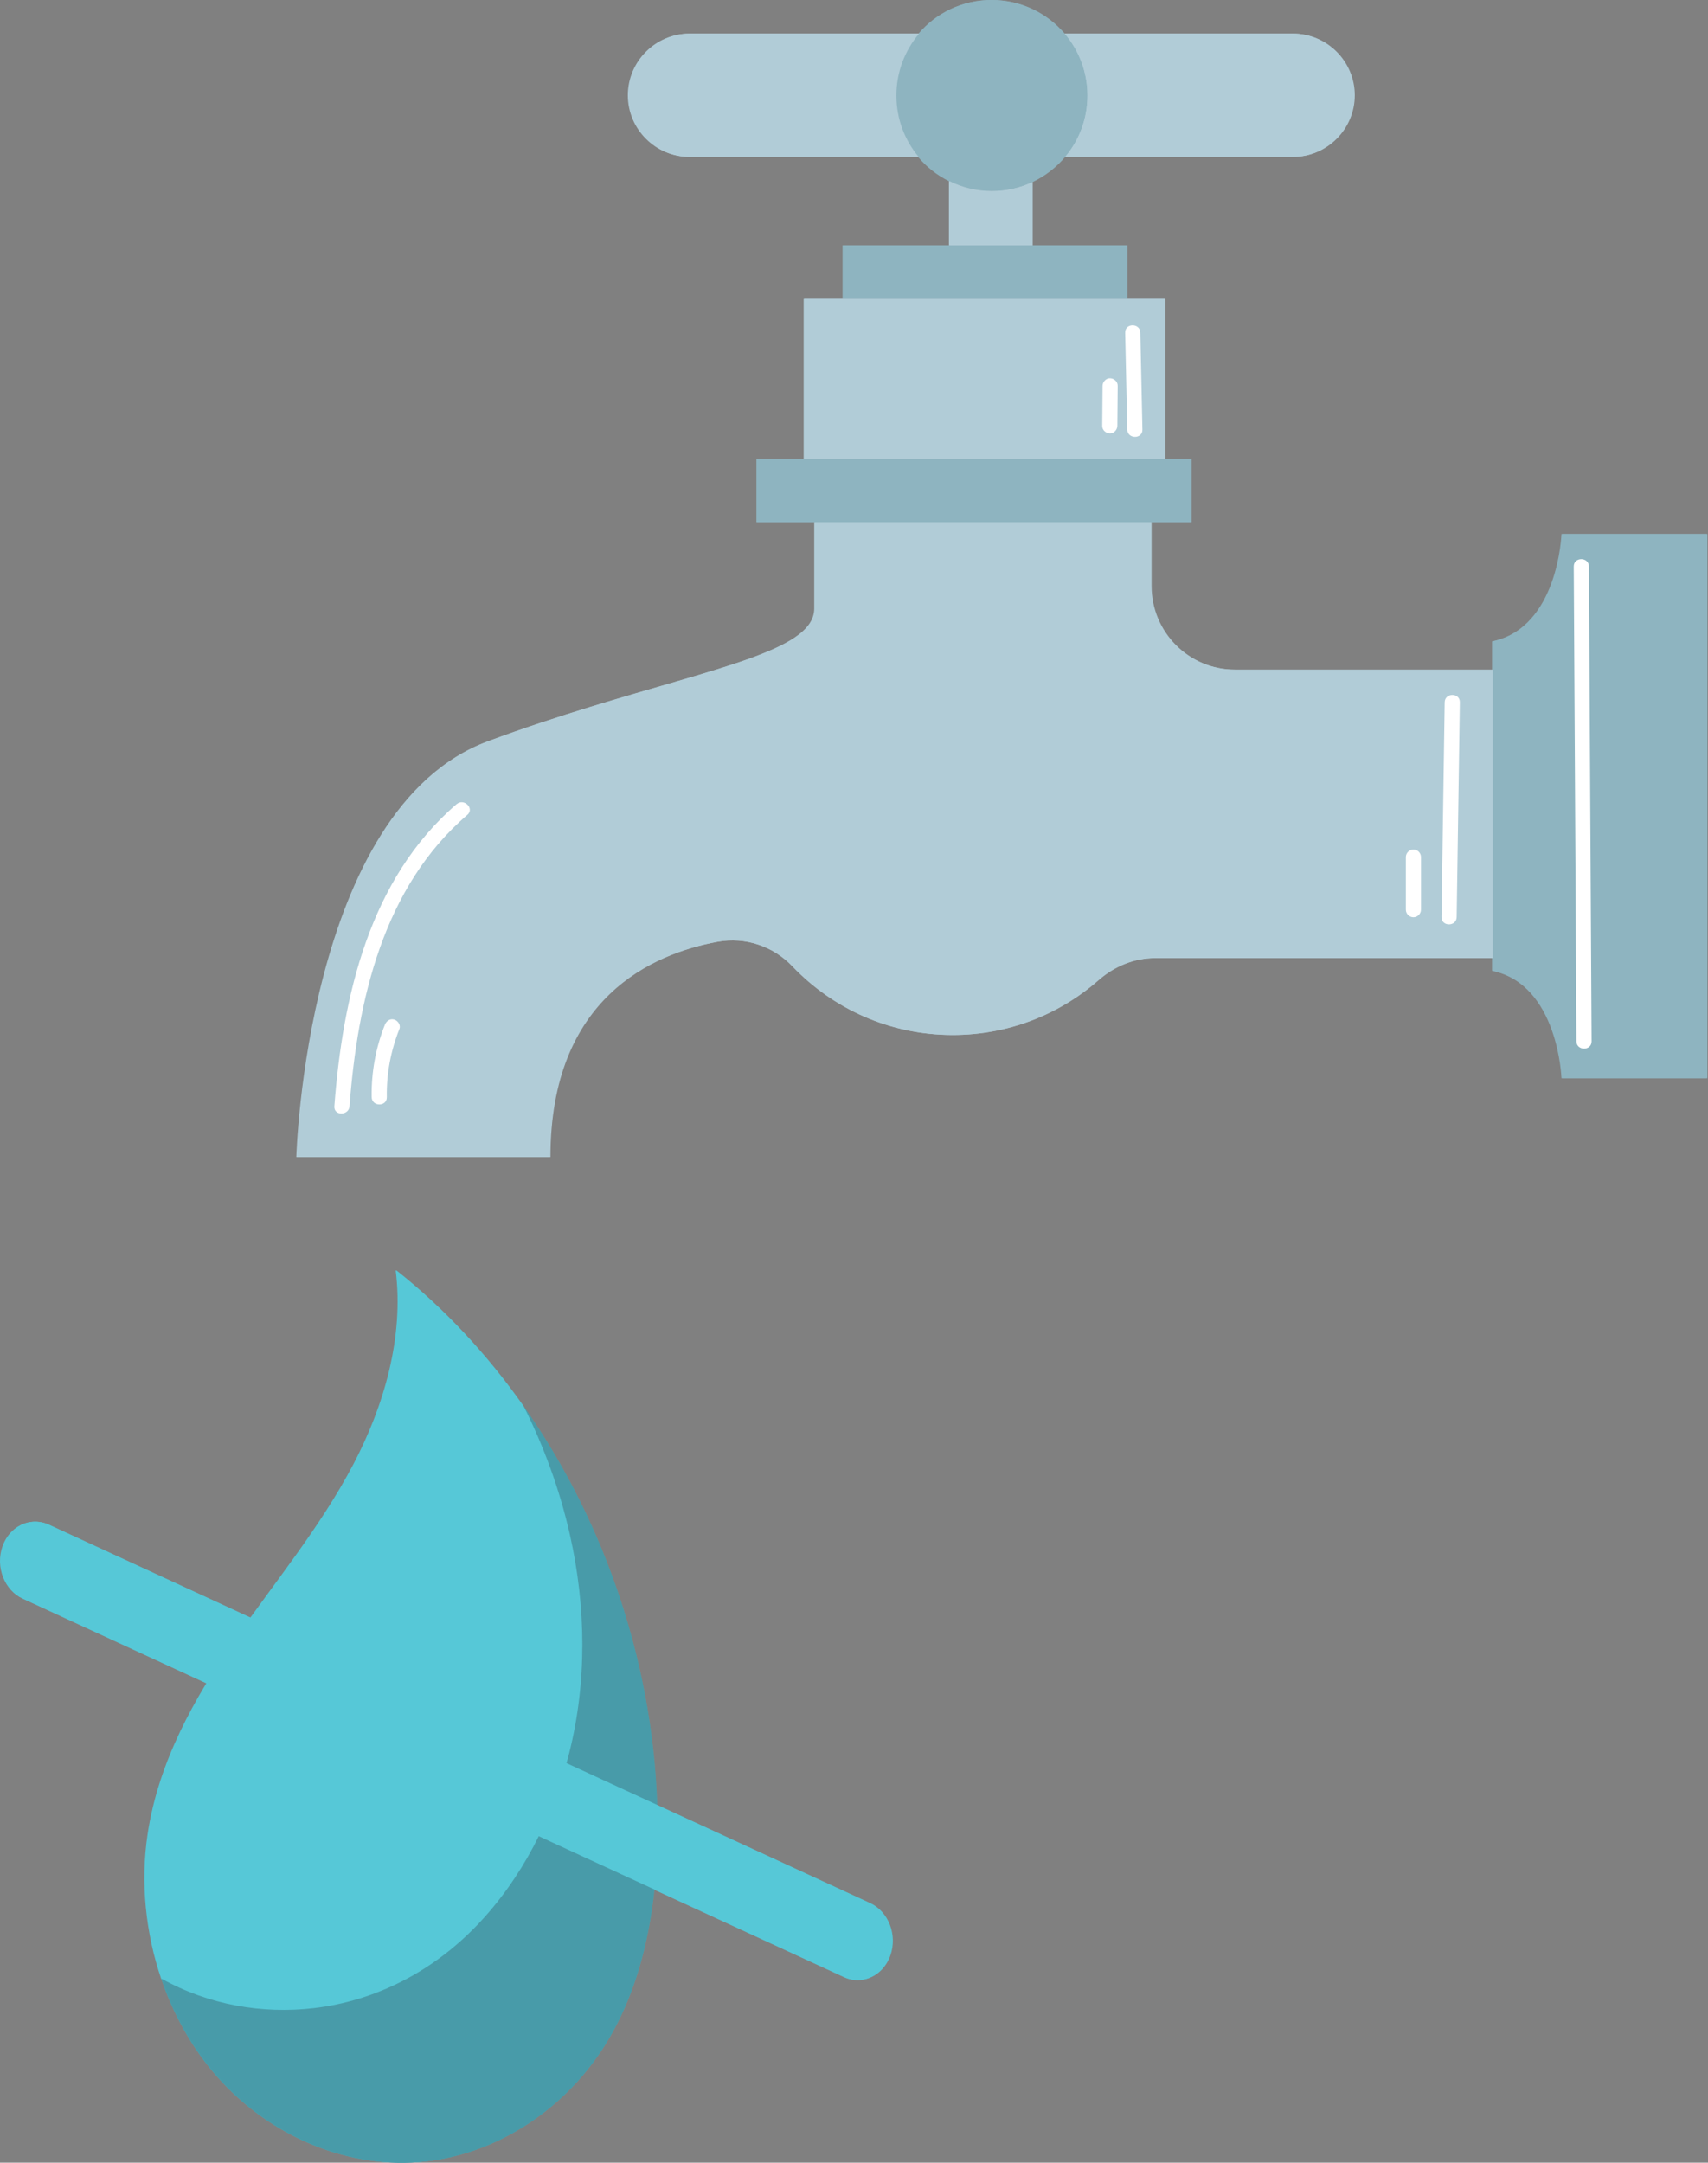 <svg xmlns="http://www.w3.org/2000/svg" width="79" height="100" viewBox="0 0 79 100"><rect x="0" y="0" width="79" height="100" fill="#808080" stroke="none"/><defs><style>.cls-1{fill:#b1ccd7;}.cls-1,.cls-2,.cls-3,.cls-4,.cls-5{stroke-width:0px;}.cls-2{fill:#242a35;mix-blend-mode:soft-light;opacity:.28;}.cls-3{fill:#56c8d7;}.cls-4{fill:#8eb4c0;}.cls-6{isolation:isolate;}.cls-5{fill:#fff;}</style></defs><g class="cls-6"><g id="_レイヤー_1"><path class="cls-3" d="M30.383,84.011c.055,3.584-.491,7.279-2.248,10.26-1.917,3.253-5.252,5.418-8.776,5.698-3.525.281-7.161-1.33-9.569-4.238-1.018-1.229-1.806-2.678-2.335-4.234-.723-2.124-.96-4.444-.632-6.666.496-3.352,2.169-6.325,4.028-9.006,1.86-2.681,3.95-5.187,5.488-8.111,1.421-2.7,2.349-5.876,1.962-8.977,2.225,1.762,4.205,3.889,5.887,6.277,3.817,5.421,6.091,12.177,6.196,18.999Z"/><path class="cls-2" d="M30.383,84.011c.055,3.584-.491,7.279-2.248,10.26-1.917,3.253-5.252,5.418-8.776,5.698-3.525.281-7.161-1.33-9.569-4.238-1.018-1.229-1.806-2.678-2.335-4.234,2.165,1.208,4.651,1.636,7.039,1.355,2.838-.333,5.48-1.684,7.543-3.835,2.054-2.141,3.504-4.949,4.261-7.96.825-3.279.782-6.766.033-10.087-.468-2.078-1.201-4.079-2.143-5.956,3.817,5.421,6.091,12.177,6.196,18.999Z"/><path class="cls-4" d="M69.011,44.302v.585c3.068.634,3.212,4.967,3.212,4.967h6.718s0-25.16,0-25.16h-6.718s-.144,4.333-3.212,4.963v1.306s0,13.338,0,13.338Z"/><polygon class="cls-4" points="34.986 21.226 34.986 24.147 37.659 24.147 53.235 24.147 55.088 24.147 55.088 21.226 53.869 21.226 37.172 21.226 34.986 21.226"/><polygon class="cls-4" points="38.972 11.342 38.972 13.825 52.118 13.825 52.118 11.342 47.736 11.342 43.89 11.342 38.972 11.342"/><path class="cls-4" d="M41.431,4.417c0,1.082.385,2.07,1.03,2.837.392.466.876.848,1.429,1.121.588.294,1.254.459,1.958.459.676,0,1.314-.151,1.888-.42.581-.277,1.093-.673,1.503-1.159.644-.767,1.03-1.755,1.03-2.837,0-1.093-.396-2.091-1.051-2.862C48.405.602,47.197,0,45.848,0s-2.553.602-3.366,1.555c-.655.771-1.051,1.769-1.051,2.862Z"/><path class="cls-1" d="M59.785,1.555h-10.568c.655.771,1.051,1.769,1.051,2.862,0,1.082-.385,2.07-1.03,2.837h10.547c1.566,0,2.848-1.282,2.848-2.848,0-.785-.322-1.499-.837-2.014-.515-.515-1.229-.837-2.011-.837Z"/><path class="cls-1" d="M29.039,4.406c0,.785.319,1.496.837,2.011.515.518,1.226.837,2.011.837h10.575c-.644-.767-1.03-1.755-1.03-2.837,0-1.093.396-2.091,1.051-2.862h-10.596c-1.566,0-2.848,1.282-2.848,2.851Z"/><path class="cls-1" d="M13.704,53.5h11.727c0-7.377,4.746-9.408,7.748-9.955,1.275-.231,2.574.2,3.468,1.138,1.863,1.954,4.49,3.173,7.405,3.173,2.581,0,4.939-.956,6.739-2.536.729-.637,1.646-1.019,2.613-1.019h15.608s0-13.338,0-13.338h-11.913c-2.133,0-3.863-1.73-3.863-3.863v-2.953s-15.576,0-15.576,0v3.993c0,.511-.319.942-.907,1.338-2.095,1.412-7.608,2.361-14.186,4.795-8.424,3.117-8.862,19.226-8.862,19.226Z"/><polygon class="cls-1" points="37.172 13.825 37.172 21.226 53.869 21.226 53.869 13.825 52.118 13.825 38.972 13.825 37.172 13.825"/><path class="cls-1" d="M43.89,8.375v2.967s3.846,0,3.846,0v-2.928c-.574.27-1.212.42-1.888.42-.704,0-1.37-.165-1.958-.459Z"/><path class="cls-5" d="M73.463,26.192c.041,7.319.082,14.638.124,21.957.003.451-.698.451-.701,0-.041-7.319-.082-14.638-.124-21.957-.003-.451.698-.451.701,0Z"/><path class="cls-5" d="M66.791,32.472c.007-.45.707-.452.701,0-.049,3.311-.098,6.621-.147,9.932-.007.45-.707.452-.701,0,.049-3.311.098-6.621.147-9.932Z"/><path class="cls-5" d="M65.346,39.279c.19,0,.35.16.35.35v2.434c0,.189-.161.35-.35.35s-.35-.16-.35-.35v-2.434c0-.189.161-.35.35-.35Z"/><path class="cls-5" d="M21.092,37.182c.34-.292.838.201.495.495-3.896,3.349-5.076,8.569-5.45,13.474-.034.447-.735.45-.701,0,.387-5.081,1.619-10.5,5.655-13.97Z"/><path class="cls-5" d="M17.77,47.387c.07-.176.234-.299.431-.245.167.046.315.254.245.431-.402,1.007-.603,2.072-.584,3.156.008.451-.693.451-.701,0-.019-1.141.186-2.283.61-3.343Z"/><path class="cls-5" d="M52.715,15.384l.096,4.479c.01.451-.691.451-.701,0l-.096-4.479c-.01-.451.691-.451.701,0Z"/><path class="cls-5" d="M50.968,17.842c.002-.183.16-.359.35-.35.188.008.352.154.35.35l-.016,1.85c-.002.183-.16.359-.35.35-.188-.008-.352-.154-.35-.35l.016-1.85Z"/><path class="cls-3" d="M1.496,70.366c.246-.02.5.023.746.136l37.979,17.495c.846.39,1.264,1.471.934,2.415-.234.67-.783,1.091-1.383,1.14-.246.02-.5-.022-.746-.136L1.047,73.92c-.846-.39-1.264-1.471-.934-2.415.234-.67.783-1.091,1.383-1.14"/><path class="cls-3" d="M30.413,84.011c.055,3.584-.491,7.279-2.248,10.26-1.917,3.253-5.252,5.418-8.776,5.698-3.525.281-7.161-1.33-9.569-4.238-1.018-1.229-1.806-2.678-2.335-4.234-.723-2.124-.96-4.444-.632-6.666.496-3.352,2.169-6.325,4.028-9.006,1.86-2.681,3.95-5.187,5.488-8.111,1.421-2.7,2.349-5.876,1.962-8.977,2.225,1.762,4.205,3.889,5.886,6.277,3.817,5.421,6.091,12.177,6.196,18.999Z"/><path class="cls-2" d="M30.413,84.011c.055,3.584-.491,7.279-2.248,10.26-1.917,3.253-5.252,5.418-8.776,5.698-3.525.281-7.161-1.33-9.569-4.238-1.018-1.229-1.806-2.678-2.335-4.234,2.165,1.208,4.651,1.636,7.039,1.355,2.838-.333,5.48-1.684,7.543-3.835,2.054-2.141,3.504-4.949,4.261-7.96.825-3.279.782-6.766.033-10.087-.468-2.078-1.201-4.079-2.143-5.956,3.817,5.421,6.091,12.177,6.196,18.999Z"/><path class="cls-4" d="M69.041,44.302v.585c3.068.634,3.212,4.967,3.212,4.967h6.718s0-25.16,0-25.16h-6.718s-.144,4.333-3.212,4.963v1.306s0,13.338,0,13.338Z"/><polygon class="cls-4" points="35.016 21.226 35.016 24.147 37.688 24.147 53.264 24.147 55.117 24.147 55.117 21.226 53.899 21.226 37.201 21.226 35.016 21.226"/><polygon class="cls-4" points="39.002 11.342 39.002 13.825 52.147 13.825 52.147 11.342 47.765 11.342 43.919 11.342 39.002 11.342"/><path class="cls-4" d="M41.461,4.417c0,1.082.385,2.07,1.03,2.837.392.466.876.848,1.429,1.121.588.294,1.254.459,1.958.459.676,0,1.314-.151,1.888-.42.581-.277,1.093-.673,1.503-1.159.644-.767,1.03-1.755,1.03-2.837,0-1.093-.396-2.091-1.051-2.862C48.434.602,47.226,0,45.877,0s-2.553.602-3.366,1.555c-.655.771-1.051,1.769-1.051,2.862Z"/><path class="cls-1" d="M59.815,1.555h-10.568c.655.771,1.051,1.769,1.051,2.862,0,1.082-.385,2.07-1.03,2.837h10.547c1.566,0,2.848-1.282,2.848-2.848,0-.785-.322-1.499-.837-2.014-.515-.515-1.229-.837-2.011-.837Z"/><path class="cls-1" d="M29.068,4.406c0,.785.319,1.496.837,2.011.515.518,1.226.837,2.011.837h10.575c-.644-.767-1.03-1.755-1.03-2.837,0-1.093.396-2.091,1.051-2.862h-10.596c-1.566,0-2.848,1.282-2.848,2.851Z"/><path class="cls-1" d="M13.733,53.5h11.727c0-7.377,4.746-9.408,7.748-9.955,1.275-.231,2.574.2,3.468,1.138,1.863,1.954,4.49,3.173,7.405,3.173,2.581,0,4.939-.956,6.739-2.536.729-.637,1.646-1.019,2.613-1.019h15.608s0-13.338,0-13.338h-11.913c-2.133,0-3.863-1.73-3.863-3.863v-2.953s-15.576,0-15.576,0v3.993c0,.511-.319.942-.907,1.338-2.095,1.412-7.608,2.361-14.186,4.795-8.424,3.117-8.862,19.226-8.862,19.226Z"/><polygon class="cls-1" points="37.201 13.825 37.201 21.226 53.899 21.226 53.899 13.825 52.147 13.825 39.002 13.825 37.201 13.825"/><path class="cls-1" d="M43.919,8.375v2.967s3.846,0,3.846,0v-2.928c-.574.27-1.212.42-1.888.42-.704,0-1.37-.165-1.958-.459Z"/><path class="cls-5" d="M73.492,26.192c.041,7.319.082,14.638.124,21.957.003.451-.698.451-.701,0-.041-7.319-.082-14.638-.124-21.957-.003-.451.698-.451.701,0Z"/><path class="cls-5" d="M66.821,32.472c.007-.45.707-.452.701,0-.049,3.311-.098,6.621-.147,9.932-.007.45-.707.452-.701,0,.049-3.311.098-6.621.147-9.932Z"/><path class="cls-5" d="M65.375,39.279c.19,0,.35.16.35.35v2.434c0,.189-.161.35-.35.35s-.35-.16-.35-.35v-2.434c0-.189.161-.35.35-.35Z"/><path class="cls-5" d="M21.121,37.182c.34-.292.838.201.495.495-3.896,3.349-5.076,8.569-5.45,13.474-.034.447-.735.45-.701,0,.387-5.081,1.619-10.5,5.655-13.97Z"/><path class="cls-5" d="M17.8,47.387c.07-.176.234-.299.431-.245.167.046.315.254.245.431-.402,1.007-.603,2.072-.584,3.156.008.451-.693.451-.701,0-.019-1.141.186-2.283.61-3.343Z"/><path class="cls-5" d="M52.744,15.384l.096,4.479c.01.451-.691.451-.701,0l-.096-4.479c-.01-.451.691-.451.701,0Z"/><path class="cls-5" d="M50.997,17.842c.002-.183.16-.359.35-.35.188.008.352.154.35.35l-.016,1.85c-.002.183-.16.359-.35.35-.188-.008-.352-.154-.35-.35l.016-1.85Z"/><path class="cls-3" d="M1.526,70.365c.246-.02.5.023.746.136l37.979,17.495c.846.39,1.264,1.471.934,2.415-.234.67-.783,1.091-1.383,1.14-.246.02-.5-.022-.746-.136L1.076,73.92c-.846-.39-1.264-1.471-.934-2.415.234-.67.783-1.091,1.383-1.14"/></g></g></svg>